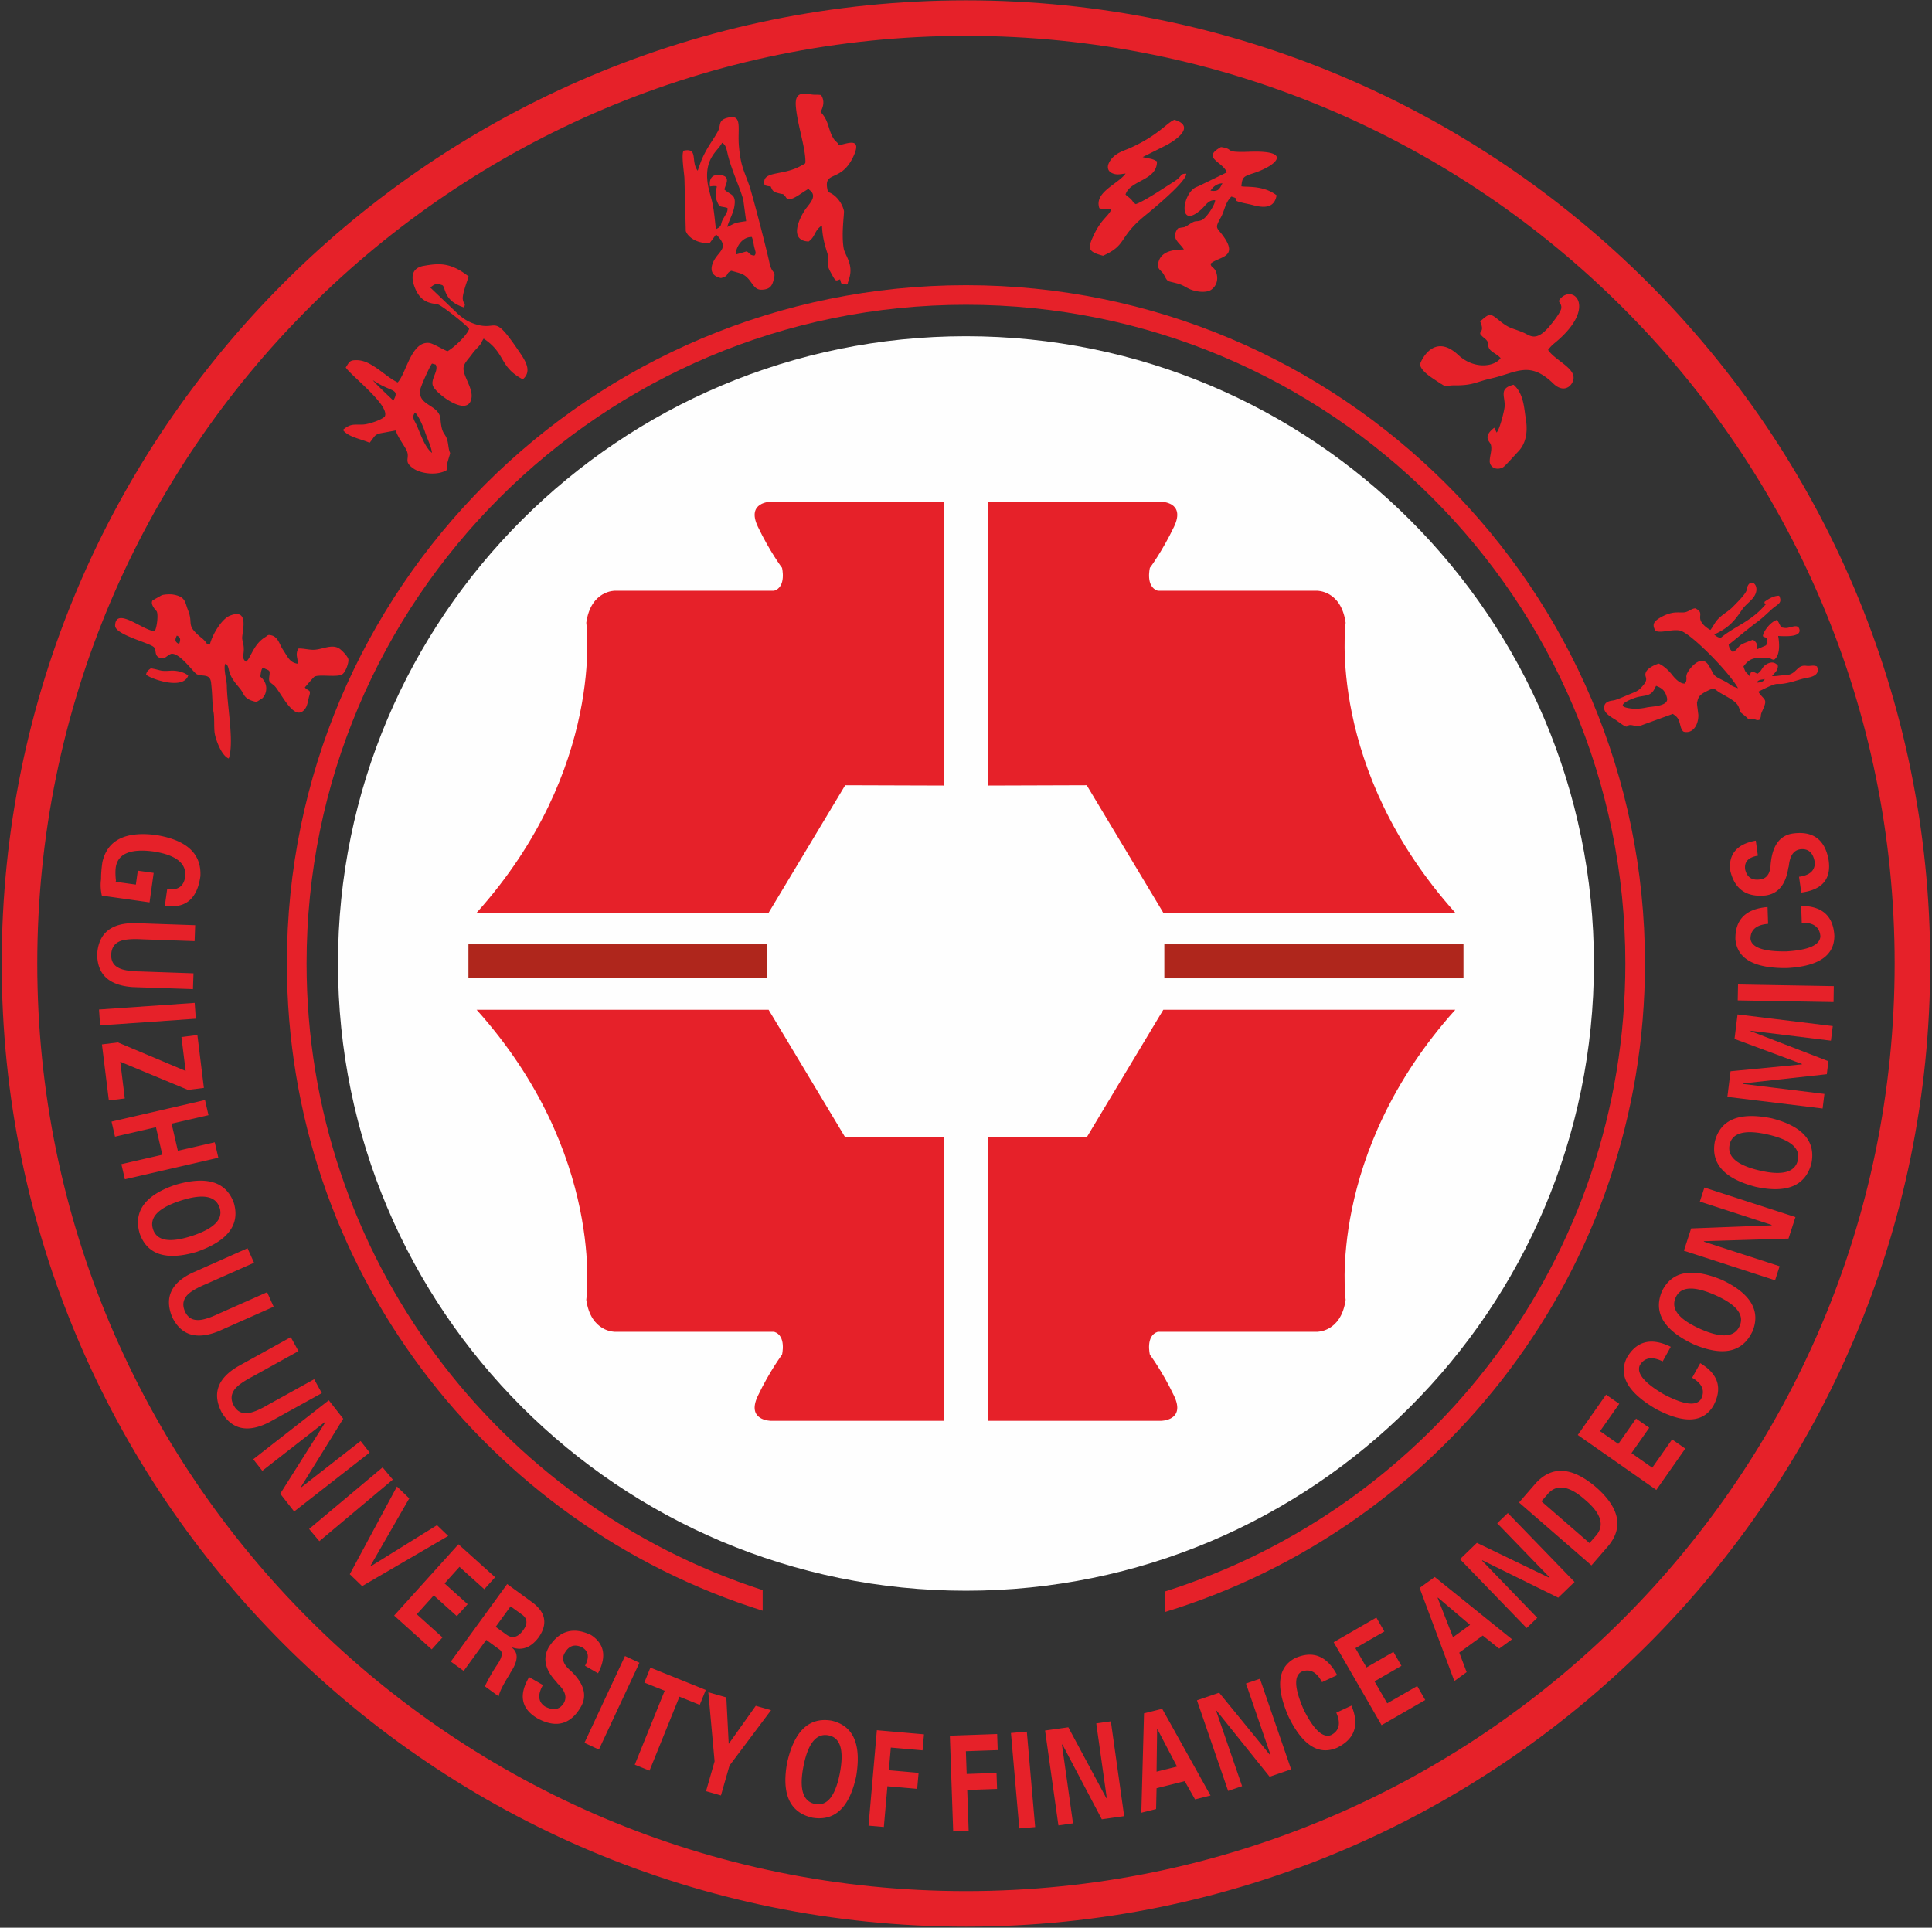 <svg xmlns="http://www.w3.org/2000/svg" width="927" height="925" fill="none"><rect width="100%" height="100%" fill="#333333" stroke="none"/><path fill="#E62129" fill-rule="evenodd" d="M463.479 17.195c246.102 0 445.6 199.289 445.6 445.131s-199.498 445.131-445.6 445.131c-246.101 0-445.603-199.29-445.603-445.131 0-245.842 199.502-445.131 445.603-445.131m0-17.039c255.506 0 462.658 206.934 462.658 462.17 0 255.235-207.152 462.169-462.658 462.169C207.974 924.495.82 717.561.82 462.326.82 207.09 207.974.156 463.48.156" clip-rule="evenodd"/><path fill="#E62129" fill-rule="evenodd" d="M463.482 136.844c179.932 0 325.793 145.702 325.793 325.444 0 146.538-96.937 270.41-230.231 311.219v-9.851c128.001-40.466 220.821-160.078 220.821-301.368 0-174.531-141.667-316.05-316.383-316.05s-316.384 141.481-316.384 316.05c0 140.529 91.831 259.647 218.842 300.722v9.888c-132.302-41.417-228.284-164.794-228.284-310.61 0-179.742 145.857-325.444 325.788-325.444z" clip-rule="evenodd"/><path fill="#FEFEFE" fill-rule="evenodd" d="M764.786 462.325c0 166.231-134.9 300.988-301.307 300.988S162.172 628.556 162.172 462.325c0-166.232 134.9-300.989 301.307-300.989s301.307 134.757 301.307 300.989" clip-rule="evenodd"/><path fill="#E62129" fill-rule="evenodd" d="M452.822 545.581v136.194H369.9s-11.956 0-6.283-11.942c5.673-11.904 11.613-19.777 11.613-19.777s2.208-9.089-3.769-10.991h-76.336s-11.612.304-13.821-15.365c0 0 9.404-70.056-52.616-139.161h140.108l36.74 61.195zM474.141 545.581v136.194h82.922s11.955 0 6.282-11.942c-5.673-11.904-11.612-19.777-11.612-19.777s-2.209-9.089 3.769-10.991h76.336s11.612.304 13.82-15.365c0 0-9.404-70.056 52.617-139.161H558.168l-36.741 61.195zM452.822 376.944V240.75H369.9s-11.956 0-6.283 11.942c5.673 11.904 11.613 19.777 11.613 19.777s2.208 9.09-3.769 10.991h-76.336s-11.612-.304-13.821 15.365c0 0 9.404 70.056-52.616 139.161h140.108l36.74-61.194zM474.141 376.944V240.75h82.922s11.955 0 6.282 11.942c-5.673 11.904-11.612 19.777-11.612 19.777s-2.209 9.09 3.769 10.991h76.336s11.612-.304 13.82 15.365c0 0-9.404 70.056 52.617 139.161H558.168l-36.741-61.194z" clip-rule="evenodd"/><path fill="#AF261C" fill-rule="evenodd" d="M224.766 453.125h143.229v15.973H224.766zM558.664 453.125h143.534v16.316H558.664z" clip-rule="evenodd"/><path fill="#E62129" d="m65.204 424.481-9.594-1.331c-.115-.418-.115-.532.038-.38-.305-2.624-.343-4.868-.077-6.732 1.067-6.389 7.044-8.899 17.894-7.492 11.004 1.673 16.105 5.743 15.382 12.17-.647 4.64-3.541 6.618-8.642 5.933l-1.105 7.949c9.824 1.521 15.534-3.195 17.058-14.186.532-10.839-6.664-17.419-21.588-19.777-14.658-1.787-23.148 2.586-25.47 13.197-.458 3.271-.648 5.933-.61 7.987-.38 2.662-.228 5.287.38 7.949l22.883 3.233 1.98-14.148-7.615-1.065-.952 6.807zm27.641 42.559-25.09-.875c-5.482-.076-9.175-.685-11.117-1.902-2.285-1.217-3.389-3.309-3.275-6.237s1.333-4.982 3.693-6.161c2.018-1.065 5.787-1.446 11.232-1.141l25.09.874.267-7.644-28.822-.989c-11.46-.152-17.513 4.792-18.198 14.833q0 14.719 17.132 15.859l28.822.989.266-7.644zm1.104 21.792-.534-7.606L47.5 484.42l.533 7.607zm-45.04 12.323 3.312 26.889 7.653-.951-2.17-17.609 32.476 13.501 7.652-.951-3.122-25.367-7.652.951 2.018 16.277-32.514-13.691zm6.282 44.269 19.646-4.526 3.045 13.198-19.646 4.526 1.676 7.264 44.85-10.345-1.713-7.416-17.705 4.069-3.007-13.007 17.704-4.069-1.675-7.265-44.85 10.345 1.675 7.264zm11.84 46.514c3.655 10.193 12.793 13.083 27.413 8.747 14.886-5.21 20.788-13.007 17.779-23.39-3.692-10.306-13.096-13.197-28.211-8.709-14.43 4.944-20.103 12.741-16.98 23.352m38.34-12.437c1.827 5.553-2.666 10.079-13.364 13.578-10.584 3.423-16.752 2.358-18.58-3.195-1.865-5.705 2.514-10.231 13.06-13.691q16.105-5.249 18.845 3.308zm22.843 40.543-22.958 10.193c-4.949 2.358-8.566 3.384-10.85 3.156-2.59-.114-4.493-1.483-5.673-4.145-1.18-2.663-.99-5.059.61-7.188q2.055-2.796 9.593-5.933l22.959-10.193-3.123-6.96-26.345 11.714c-10.356 4.868-13.63 11.98-9.824 21.298 4.303 8.824 11.727 11.067 22.349 6.77l26.347-11.714-3.123-6.96zm22.501 41.797-21.968 12.171c-4.721 2.776-8.224 4.107-10.546 4.107-2.589.114-4.606-1.103-6.016-3.651q-2.112-3.822 0-7.188c1.181-1.978 4.189-4.222 9.062-6.77l21.968-12.17-3.693-6.694-25.242 13.958c-9.899 5.781-12.527 13.121-7.958 22.059q7.54 12.607 22.844 4.792l25.242-13.958-3.693-6.694zm-9.594 63.477 36.245-28.297-4.34-5.552-28.402 22.173h-.305l20.369-32.86-6.929-8.862-36.246 28.296 4.341 5.553 30.001-23.39h.305l-21.702 34.381 6.701 8.558zm47.362-15.328-4.911-5.857-35.255 29.552 4.911 5.857zm-20.635 45.411 5.902 5.705 41.308-24.074-5.368-5.173-31.829 19.739-.152-.152 18.656-32.442-5.902-5.705-22.615 42.064zm21.283 19.853 18.008 16.202 5.177-5.743-12.335-11.106 8.148-9.051 11.079 9.964 5.178-5.743-11.079-9.964 7.157-7.949 11.918 10.725 5.177-5.743-17.589-15.821-30.801 34.153zm55.852-4.45 5.102 3.689c2.97 1.94 3.312 4.526.951 7.759-2.55 3.499-5.253 4.184-8.108 2.092l-5.103-3.689zm-11.688 16.088 6.473 4.716c1.56 1.141 1.256 3.347-.876 6.732a82.6 82.6 0 0 0-6.244 10.839l6.624 4.83c.343-2.016 1.98-5.324 4.874-9.964.19-.267.457-.685.723-1.332 3.693-5.514 3.998-9.47.914-11.942l.152-.19q7.024 2.339 12.45-4.792c4.493-6.351 3.541-11.98-2.856-16.81l-12.183-8.862-27.031 37.196 6.167 4.488 10.813-14.871zm53.683 15.974q6.225-11.923-3.313-18.256c-8.49-4.107-15.267-2.206-20.331 5.781-3.084 5.324-1.827 10.915 3.731 16.772.153.266.419.647.914 1.103 3.275 3.233 4.112 6.199 2.551 8.938-2.018 3.233-5.025 3.765-9.1 1.635q-4.853-3.366-.912-10.269l-6.626-3.803c-5.178 8.672-3.768 15.327 4.15 19.891 8.757 4.678 15.61 2.891 20.522-5.362 3.274-5.401 1.827-11.106-4.227-17.077-.38-.38-.608-.609-.723-.685-3.54-3.004-4.34-5.933-2.36-8.823 1.941-3.081 4.569-3.841 7.956-2.282q4.798 2.739 1.486 8.9l6.282 3.613zm19.836-4.983-6.93-3.232-19.455 41.645 6.929 3.233zm2.36 9.508 9.746 3.918-14.353 35.484 7.082 2.852 14.353-35.484 9.746 3.917 2.894-7.15-26.575-10.725-2.893 7.15zm29.582 52.105 7.158 2.054 4.112-14.339 19.95-26.584-7.348-2.092-12.983 18.255-1.142-22.287-8.643-2.472 3.009 33.165-4.113 14.338zm51.094 12.741c10.699 1.749 17.666-4.83 20.94-19.739 2.627-15.517-1.333-24.455-11.879-26.851-10.812-1.75-17.894 5.058-21.282 20.423-2.665 14.985 1.408 23.733 12.221 26.167m7.691-39.516c5.749 1.103 7.538 7.188 5.406 18.256-2.132 10.877-6.053 15.783-11.802 14.68-5.863-1.141-7.767-7.15-5.635-18.065 2.17-11.068 6.167-16.012 12.031-14.871m26.537 43.965 1.713-19.548 14.277 1.255.685-7.683-14.277-1.255.951-10.877 15.229 1.331.686-7.682-22.615-1.978-3.998 45.791 7.425.646zm40.699 1.864-.685-19.625 14.315-.494-.266-7.683-14.316.495-.381-10.916 15.268-.532-.267-7.721-22.691.799 1.599 45.943zm27.907-47.617-7.614.647 3.997 45.791 7.615-.647zm46.716 40.581-6.397-45.525-7.005.989 5.026 35.674-.152.267-18.276-34.077-11.155 1.559 6.396 45.525 7.006-.989-5.293-37.652.152-.266 18.961 35.978 10.775-1.521zm15.305-3.385.228-10.04 13.516-3.385 4.95 8.747 7.424-1.863-23.187-41.608-8.718 2.168-1.294 47.693 7.043-1.75zm.228-17.989.267-20.271.19-.038 9.366 17.875zm64.572-1.103-14.963-43.471-6.701 2.282 11.726 34.077-.114.304-24.48-29.969-10.661 3.651 14.963 43.471 6.701-2.282-12.374-35.941.114-.304 25.471 31.719 10.28-3.537zm22.082-45.221c-4.874-9.242-11.612-11.942-20.217-8.139-8.338 4.412-9.365 13.768-3.122 28.068 6.662 13.692 14.43 18.674 23.225 14.947 8.566-4.184 10.888-10.915 6.966-20.233l-7.271 3.385c2.284 5.172 1.408 8.747-2.551 10.763-3.959 1.483-8.3-2.624-13.097-12.247-4.379-10.04-4.759-16.049-1.104-18.141 3.997-1.673 7.31 0 9.898 4.982zm21.283 24.037 20.978-12.094-3.846-6.694-14.392 8.291-6.091-10.535 12.907-7.454-3.845-6.694-12.907 7.454-5.331-9.242 13.897-8.024-3.845-6.656-20.484 11.828 22.997 39.82zm40.852-25.444-3.541-9.394 11.269-8.177 7.881 6.276 6.168-4.488-37.082-29.894-7.273 5.249 16.676 44.688 5.863-4.26zm-6.549-16.772-7.386-18.902.152-.114 15.42 13.083zm58.29-26.547-31.982-33.05-5.102 4.906 25.052 25.9.038.305-34.836-16.811-8.11 7.835 31.981 33.05 5.102-4.906-26.422-27.345-.038-.305 36.511 17.99 7.844-7.569zm-15.877-38.679 2.627-3.004c4.34-5.515 10.47-4.716 18.389 2.32 7.961 6.732 9.513 12.665 4.683 17.723l-2.627 3.004zm24.023 30.73 7.878-9.089c7.578-8.938 5.676-18.408-5.631-28.372-11.613-9.889-21.283-10.497-29.125-1.788l-7.882 9.09 34.722 30.159zm31.102-36.168 13.905-19.853-6.327-4.412-9.52 13.578-9.97-6.998 8.529-12.171-6.317-4.411-8.529 12.17-8.759-6.123 9.209-13.122-6.316-4.411-13.593 19.358 37.688 26.357zm6.967-68.687c-9.359-4.602-16.447-2.852-21.122 5.287-4.154 8.481.531 16.658 13.965 24.531 13.484 7.15 22.654 6.655 27.569-1.522 4.495-8.405 2.403-15.251-6.287-20.461l-3.884 6.998c4.876 2.852 6.287 6.237 4.265 10.231-2.323 3.499-8.259 2.776-17.809-2.244-9.45-5.515-13.294-10.193-11.542-14.034 2.252-3.689 5.906-4.298 10.931-1.788l3.885-6.998zm39.142-7.264c4.114-10.002-.761-18.294-14.545-24.835-14.546-6.047-24.176-4.222-28.891 5.515-4.154 10.116.871 18.559 15.146 25.329 14.055 5.971 23.455 3.956 28.25-6.009zm-36.819-16.392c2.403-5.362 8.719-5.705 19.04-1.141 10.161 4.526 14.045 9.432 11.653 14.795-2.443 5.476-8.72 5.933-18.891 1.407-10.31-4.602-14.235-9.584-11.802-15.061m57.531-38.603-43.746-14.186-2.173 6.732 34.307 11.143.19.267-38.681 1.483-3.464 10.687 43.747 14.186 2.172-6.732-36.208-11.752-.191-.266 40.663-1.255 3.344-10.345zm7.618-25.786c2.132-10.611-4.225-17.799-19-21.602-15.457-3.157-24.516.456-27.299 10.915-2.132 10.725 4.415 18.066 19.681 21.983 14.926 3.195 23.795-.571 26.618-11.296m-39.252-9.051c1.332-5.705 7.458-7.265 18.46-4.755 10.811 2.511 15.576 6.58 14.275 12.285-1.331 5.819-7.418 7.492-18.229 4.982-11.012-2.548-15.807-6.694-14.476-12.551zm9.36-54.653.271.038 38.981 4.792.881-6.998-45.689-5.591-1.451 11.752 32.364 12.019-.04.19-34.226 3.309-1.522 12.284 45.689 5.591.871-6.998-39.022-4.792-.23-.228 40.403-4.45.761-6.237zm-5.325-22.135-.15 7.645 45.988.798.11-7.644-45.988-.799zm14.125-37.157c-10.431.874-15.537 6.009-15.387 15.441.841 9.394 9.03 13.996 24.636 13.843 15.227-.798 22.845-5.933 22.845-15.479-.501-9.508-5.827-14.3-15.917-14.338l.27 8.025c5.636-.076 8.599 2.092 8.94 6.541-.191 4.222-5.666 6.618-16.408 7.265-10.961.114-16.677-1.902-17.128-6.086.04-4.335 2.813-6.693 8.449-7.15l-.26-8.024zm-5.596-31.872c-8.84 1.598-12.944 6.238-12.373 13.882 1.972 9.242 7.648 13.388 17.048 12.437 6.096-.837 9.71-5.287 10.931-13.274.11-.266.23-.722.301-1.407.54-4.564 2.362-7.074 5.485-7.492 3.804-.418 6.097 1.635 6.888 6.161.23 3.956-2.283 6.314-7.538 7.036l1.071 7.569c10.05-1.294 14.425-6.466 13.134-15.518-1.712-9.774-7.348-14.072-16.868-12.855-6.247.761-9.901 5.363-10.852 13.844-.07.533-.11.875-.11.989-.19 4.64-2.022 7.074-5.526 7.302-3.613.381-5.856-1.217-6.697-4.83-.53-3.651 1.522-5.857 6.097-6.617l-.991-7.189z"/><path fill="#E62129" fill-rule="evenodd" d="M85.914 309.016c-1.942-.951-2.133-1.902-1.067-4.031 1.829.76 1.904 2.015 1.067 4.031M74.3 302.817c-5.025.266-18.808-12.171-19.074-2.624-.114 4.373 16.752 8.291 18.656 10.382 1.37 1.484-.076 4.146 2.931 5.135 2.437.798 3.16-1.217 5.33-1.978 4.226-.608 10.737 9.204 12.412 9.85 2.894 1.179 6.244-.456 6.739 4.07.648 5.933.456 7.378.838 11.942.076 1.103.076.875.304 1.978.533 2.89.19 6.503.495 9.66.267 2.852 3.122 11.296 6.815 12.741 2.742-7.683-.837-25.634-.914-35.028 0-2.092-1.941-9.318-.571-10.535 2.437 1.94.152 3.955 5.483 10.307 3.274 3.917 1.751 2.434 3.503 5.02 1.218 1.826 3.426 2.586 5.787 3.081.342-.152 2.741-1.636 2.969-1.864 2.284-2.472 2.741-7.264-1.142-10.269.304-1.445.38-3.499 1.294-4.335 3.046 1.673 3.503.798 3.085 4.031-.381 3.081.114 2.738 2.246 4.526 3.007 2.51 9.784 18.56 15.001 11.067 1.103-1.559 1.218-3.689 1.903-6.047.914-3.118-.305-2.092-2.132-4.031.267-.381 4.036-4.754 4.492-5.097 1.942-1.445 11.156.419 13.517-1.255 1.56-1.103 3.083-5.362 2.893-7.074-.152-1.407-2.893-4.183-4.112-5.096-3.77-2.738-8.605.532-12.982.418-2.323-.038-5.103-.798-6.968-.57-1.599 3.385.038 4.298-.381 7.264-3.807-.723-4.416-2.928-7.044-6.884-1.751-2.624-2.284-6.732-6.7-6.922-1.561.533-.457.267-1.637.989-5.826 3.461-7.006 10.269-9.29 11.828-2.094-1.407-1.104-3.194-1.066-5.629s-.419-3.156-.761-5.324c-.382-2.472 3.997-15.137-5.94-11.106-3.846 1.56-8.299 8.748-9.594 13.844-1.904-.228-.952 0-2.208-1.483-.762-.875-1.142-1.217-2.018-1.902-7.615-6.275-3.465-6.275-6.282-13.197-1.485-3.727-1.028-6.389-7.157-7.416-1.41-.228-4.531-.076-5.521.38l-4.303 2.434c-1.332 1.94 1.79 4.944 1.942 5.173.99 1.635.038 8.405-.952 9.584zm15.991 21.336c-2.094-1.788-5.825-2.51-8.49-2.32-5.368.38-4.34-.304-9.443-1.141-1.065.837-1.903 1.217-2.283 3.043 2.36 2.091 17.894 7.53 20.216.418M794.641 329.098c2.362.951 4.304 1.902 5.215 5.819.951 4.07-7.307 3.993-9.82 4.564-3.504.761-6.587.837-9.71.076-5.406-1.293 3.654-4.716 5.786-5.172 3.654-.761 6.126-.419 7.838-4.032l.651-1.217zm48.231-1.559c1.031-1.598 2.172-1.255 3.884-1.712-.22.381-.07.419-.721.913-.871.685-2.552.837-3.163.799m11.802-26.471-1.932-3.651c-3.093.837-6.627 5.363-6.897 7.835.721.608 1.452.57 2.172.989-.15 1.179-.3 2.244-.57 3.385l-4.415 1.939c-.23-2.814.3-2.852-1.902-4.602-1.371.533-4.535 1.674-5.446 2.244-2.062 1.255-2.062 2.738-4.304 3.651-.991-.989-1.672-1.673-1.942-3.499 4.605-3.689 9.48-7.834 14.085-11.219 2.092-1.56 4.454-3.842 6.547-5.743 2.742-2.51 5.405-2.853 3.583-6.542-2.362 0-4.725 1.217-7.047 2.967.19 2.358 1.562.114-.19 2.054-6.627 7.53-14.195 9.698-20.862 15.251-1.252-.305-2.093-.723-3.044-1.674 6.467-2.966 9.33-5.895 13.094-11.524 1.832-2.738 3.774-3.803 5.596-6.085 4.075-5.172-.871-10.078-2.743-5.362-.641 1.635.19 1.255-1.401 3.537-1.342 1.863-3.664 4.183-5.256 5.819-2.282 2.396-4.224 3.232-6.627 5.4-2.512 2.282-2.703 3.803-4.495 6.047-1.441-.76-3.804-2.434-4.644-4.488-1.022-2.51 1.371-3.993-2.663-5.895-2.243.229-3.314 1.978-5.907 1.978-1.972.038-3.493-.19-5.706.342-1.902.419-4.494 1.598-6.316 2.891-2.293 1.597-2.593 3.157-1.071 5.629 2.662 1.179 7.768-.913 11.612-.19 4.835.874 23.605 19.776 27.949 27.687-4.534-1.521-2.442-1.369-7.427-3.879-4.876-2.434-3.574-1.902-6.547-6.922-3.804-6.428-10.171 2.32-10.622 4.145-.42 1.522-.08.989-.15 2.13-.08 1.369-.08 1.103-.761 2.282-2.102.228-4.424-2.016-6.096-4.145-2.052-2.587-4.184-4.374-6.437-5.439-2.162.647-5.175 2.168-6.046 3.917-1.342 2.625 1.591 2.891-1.342 6.428-2.322 2.776-2.963 2.89-6.426 4.297-2.593 1.065-4.495 1.978-7.118 2.853-1.371.456-5.336.114-5.296 3.879.191 2.967 4.375 4.754 6.167 6.085 7.428 5.477 2.933.989 8.028 2.282 1.222.305-.07.457 1.832.381.991-.038 1.522-.343 2.513-.723l14.425-5.248c.651.456 1.031.684 1.682 1.293 2.202 2.053 1.562 5.971 3.544 7.264 4.525 1.103 7.117-3.385 7.037-8.063l-.61-4.944c-.04-1.712-.151-.457.19-1.788.61-2.624 1.982-3.423 4.955-4.906 3.424-1.749 3.234-.57 5.706.913 4.305 2.548 7.879 4.107 9.06 6.77 1.411 3.194-.641 1.407 2.212 3.727 4.945 3.917-.04 1.445 5.025 2.244 1.372.228 1.222.684 2.743.342 1.442-2.472 0-1.217 1.482-4.45 2.743-5.971.881-4.64-2.012-9.051 12.293-6.124 6.397-2.282 15.416-4.526 2.783-.685 5.176-1.636 7.878-2.092 3.124-.571 6.397-1.674 4.876-5.515-2.053-.798-2.934 0-5.176-.304-4.875-.609-4.345 4.564-10.591 4.564-1.752 0-4.105.57-5.786.38 1.451-1.825 2.893-2.738 2.783-5.02-1.292-1.636-3.124-2.016-5.406-.685-2.363 1.369-1.942 2.891-4.415 4.602-1.942-.951-3.393-2.168-3.543 1.407-1.983-2.624-1.983-1.331-3.124-4.944 2.663-3.423 4.155-4.336 10.932-4.183 2.282.038 1.942.76 3.724 1.026 2.893-2.015 2.703-7.53 1.982-11.447 1.872.038 11.612.989 10.131-3.423-.571-1.712-2.283-1.293-3.614-.951-2.783.723-2.713.647-5.146.228zM250.766 182.064c5.025-4.108.761-9.774-2.057-13.92-12.335-18.179-9.67-9.318-20.216-12.475-3.579-1.064-6.053-2.624-8.794-5.058l-13.211-12.627c2.284-1.977 3.121-2.015 5.748-1.141 1.752 1.027.343 7.493 10.432 10.688.952-2.587-.228-1.256-.609-3.956-.342-2.282 2.056-8.557 2.817-10.915-8.604-6.732-13.973-6.428-21.549-5.097-5.292.913-6.015 4.64-4.949 8.444 2.893 10.23 9.518 9.356 11.879 10.116 2.017.647 13.934 10.079 14.847 11.714-1.218 3.309-7.271 8.938-10.393 10.687-2.018-.722-6.891-3.727-8.719-3.955-8.68-1.065-11.079 14.681-15.191 18.94-4.607-2.282-7.995-5.895-13.173-8.785-2.246-1.255-4.379-1.902-6.587-1.902-3.311-.038-3.387.837-5.139 3.499 2.398 3.917 21.625 18.408 18.655 23.656-2.018 1.712-7.539 3.537-10.165 3.727-4.036.267-5.978-.798-9.861 2.587 2.589 3.499 8.795 4.335 12.793 6.161 2.398-2.701 2.094-4.07 5.901-4.678l6.662-1.217c.952 3.118 3.237 5.933 4.95 9.051 2.437 4.488-1.904 5.553 3.769 9.356 3.465 2.32 11.155 3.347 15.686.647.228-1.597-.19-1.559.419-3.689 2.018-7.188 1.181-2.282.419-8.063-.952-7.264-3.046-3.613-3.769-12.741-.534-6.96-10.584-6.275-9.824-13.692.192-1.863 4.683-11.714 5.75-12.969l1.713.457c1.865 3.042-3.046 7.416-.99 10.801 2.437 4.069 16.638 14.49 18.199 5.363.799-4.526-3.541-9.965-3.807-13.844-.191-2.701 2.17-4.678 3.997-7.226 1.295-1.75 1.599-1.978 3.122-3.613 1.79-1.94 1.18-1.94 2.551-3.918 10.813 7.188 7.195 13.35 18.77 19.549zm-62.021 10.117c-.304-.229-9.404-8.824-9.784-9.737 8.757 5.971 13.058 3.765 9.784 9.737m18.503 25.101c-3.845-2.967-6.091-11.068-7.881-14.376-.951-1.788-1.675-3.043-.228-4.983 1.828 1.636 4.226 7.607 4.873 9.585 1.333 3.955 2.704 6.123 3.275 9.774zM361.98 122.619c-2.474-.228-1.828-.874-3.693-2.015l-5.254 1.521c-.076-3.309 2.97-8.557 7.729-8.405l.685 2.13c.533 4.716 1.866 5.248.533 6.769m-18.465-12.665c-.495-3.879-.762-7.796-1.523-11.675-.8-4.222-2.246-7.493-2.627-11.98-.952-10.992 5.482-14.187 7.082-17.8 1.027.647 1.37.951 1.941 2.473.343.912.571 2.13.8 3.118 1.788 7.492 6.205 16.81 7.461 21.83l1.371 10.193c-6.32.913-4.797.837-9.061 2.777.837-3.233 2.703-6.2 3.313-9.394 1.218-6.504-1.6-5.667-4.683-8.557.266-1.978 3.273-6.01-1.334-6.846-5.481-1.027-5.977 2.738-5.595 5.362.57-.076 1.294-.19 1.865-.19 1.142 0 .952.114 1.447.228-.457 1.788-.99 4.336-.191 6.428 1.562 4.031 1.447 2.776 5.254 3.841.267 1.749-.647 2.738-2.132 5.4-1.446 2.549-.114 3.347-3.426 4.792zm7.347 19.968c.306.076 4.227 1.14 4.721 1.369 5.217 2.015 5.255 7.758 9.71 7.72 4.759-.038 5.367-2.624 6.053-5.324.99-3.994-.99-2.092-2.132-7.531-1.409-6.579-8.148-32.745-9.747-37.271-2.779-7.835-4.036-9.318-4.911-18.674-.8-8.595 1.979-15.593-5.406-13.73-4.721 1.18-3.161 3.537-4.569 6.276-2.095 4.03-4.759 7.036-7.386 12.702-.99 2.092-1.6 4.184-2.437 6.466-3.464-4.526.457-11.182-6.777-9.622-1.142 1.901.228 10.154.419 13.197l.647 25.367c1.333 3.575 6.51 6.276 11.575 5.629l2.969-3.993c5.711 5.59 2.702 7.188.038 10.839-2.627 3.575-3.998 8.785 2.322 10.078 4.227-1.064 1.942-2.205 4.949-3.498zm42.871-76.217c1.332-2.586 2.056-5.325.228-8.101-2.056-.342-2.931.038-5.101-.38-5.597-1.027-7.501.456-6.968 6.16.761 8.254 4.188 18.218 4.531 25.064.114 2.434.114 1.826-1.942 3.005-8.986 5.248-19.418 2.091-17.59 9.47l.952.228c.114.038.343.076.457.114l1.522.228c.952 2.434 1.486 2.663 4.227 3.347 3.046.76.61-.494 2.589 1.217.876.76.761 3.461 7.157-.799 5.559-3.689 3.998-2.548 4.607-2.091 4.15 2.928-.266 6.77-2.093 9.47-3.122 4.64-7.653 14.87 1.675 15.251 3.388-2.358 2.702-5.439 6.433-7.683.192 7.835 2.894 13.349 3.009 15.099.152 3.119-1.066 3.271 1.028 7.15 2.703 4.944 2.36 4.374 4.645 3.575.76 2.928.342 1.826 3.197 2.51 1.181-1.369.115.076.686-1.369.076-.228.342-1.103.418-1.331 2.285-6.998-1.941-11.144-2.589-14.681-1.218-7.036.382-16.924.115-18.027-.837-3.65-3.769-7.72-7.614-9.013-2.895-10.916 5.863-3.918 11.992-16.697 4.911-10.23-3.236-6.275-6.777-5.78-.913-1.788-1.523-1.446-2.665-3.31-2.627-4.221-2.018-8.443-6.205-12.664zM580.825 91.478c1.332-1.978 3.008-3.347 5.711-3.537-1.447 2.852-1.904 4.107-5.711 3.537m4.949-20.88c-9.404 5.21.838 6.884 2.894 12.094l-13.097 6.39a2 2 0 0 1-.419.19l-1.257.532c-6.663 3.005-8.87 20.804 2.437 10.725 2.284-2.053 3.389-4.64 6.701-4.45.152 1.902-4.34 8.9-6.625 9.623-2.969.951-2.322-.304-5.597 1.825-3.425 2.206-1.827 1.065-5.634 2.054-3.579 4.868.609 6.542 2.855 10.079-1.142.304-11.117-.723-12.335 6.846-.495 2.928 1.599 3.042 2.855 5.476 1.828 3.499 1.409 2.701 6.054 3.956 4.15 1.103 4.568 2.51 8.452 3.537 2.856.76 6.396.836 8.223-.533 3.884-2.89 2.894-7.72 1.638-9.546-1.066-1.521-1.638-.951-2.094-2.852 3.997-3.575 13.973-2.739 5.749-13.768-2.818-3.765-3.769-3.157-.838-8.367 1.98-3.499 1.98-7.036 5.102-10.079 5.978 1.597-3.274 1.331 8.566 3.651 1.295.266 2.399.647 3.846.913 5.673 1.103 8.489-.647 9.289-5.172-6.357-4.983-14.81-3.804-16.904-4.336.419-4.602 1.067-4.716 6.13-6.39 10.508-3.46 18.96-10.953-2.17-10.192-13.325.494-6.625-1.293-13.783-2.244zm-45.687 12.665c-3.617 5.096-15.229 8.937-12.602 16.62 4.416 1.407 2.055-.343 5.825.456-1.713 3.994-5.254 4.564-9.481 14.643-1.979 4.716-.875 6.085 5.445 7.72 11.803-5.286 7.044-8.671 20.293-19.396 3.198-2.586 19.912-16.354 19.607-19.967-3.198 0-1.674 1.103-5.711 3.689l-7.652 4.906c-2.512 1.597-8.299 5.21-10.889 6.01-1.865-1.218-.875-.876-2.055-2.13-.952-1.028-1.828-1.484-2.818-2.473 2.17-6.998 15.229-6.655 15.077-15.897-2.855-1.712-3.731-1.141-6.854-2.092l10.166-5.097c5.711-2.738 15.534-9.698 5.063-12.778-3.198 1.065-7.842 7.568-21.282 13.54-3.427 1.52-7.92 2.547-10.166 7.225-.913 1.902-.532 3.803 1.372 4.754 2.436 1.217 4.529.457 6.662.267M691.426 184.118c3.046 2.167 2.36.76 6.053.798 9.48.114 10.584-1.673 18.085-3.347 12.183-2.776 18.275-8.633 29.697 2.435 4.987 4.83 9.099 1.407 9.708-2.092.914-5.401-9.024-9.09-12.183-14.034 2.017-2.586 2.399-2.548 4.721-4.602 18.084-15.822 7.88-26.357 1.637-20.462-2.513 2.397.152 2.054 0 4.869-.076 2.015-4.188 7.112-5.902 9.127-6.319 7.379-9.213 4.108-12.22 2.815-5.673-2.434-6.473-1.636-11.765-5.933-4.264-3.499-4.569-3.461-9.061.532.038.152.152.342.19.457 1.828 4.487-.495 4.069-.114 5.628 1.37 1.826 2.36 1.94 3.312 3.347 1.18 1.75-.228.989.838 3.347.837 1.864 3.769 2.776 5.596 4.83-3.007 4.26-12.831 5.477-20.293-1.483-12.144-11.334-18.389 3.689-18.389 4.602.762 3.727 6.777 6.884 10.052 9.242zm23.338 37.043c.038 3.461 3.731 4.64 6.434 3.043 1.066-.609 5.635-5.857 7.044-7.302 4.378-4.412 4.759-10.497 3.846-16.012-.8-4.678-.914-12.056-5.864-16.278-7.424 1.826-3.808 5.743-4.302 10.725-.228 2.206-2.475 11.03-3.845 12.209-.42-.875-.686-1.522-1.104-2.32-5.597 4.335-2.399 6.389-1.752 7.872.952 2.358-.419 5.477-.419 8.025z" clip-rule="evenodd"/></svg>